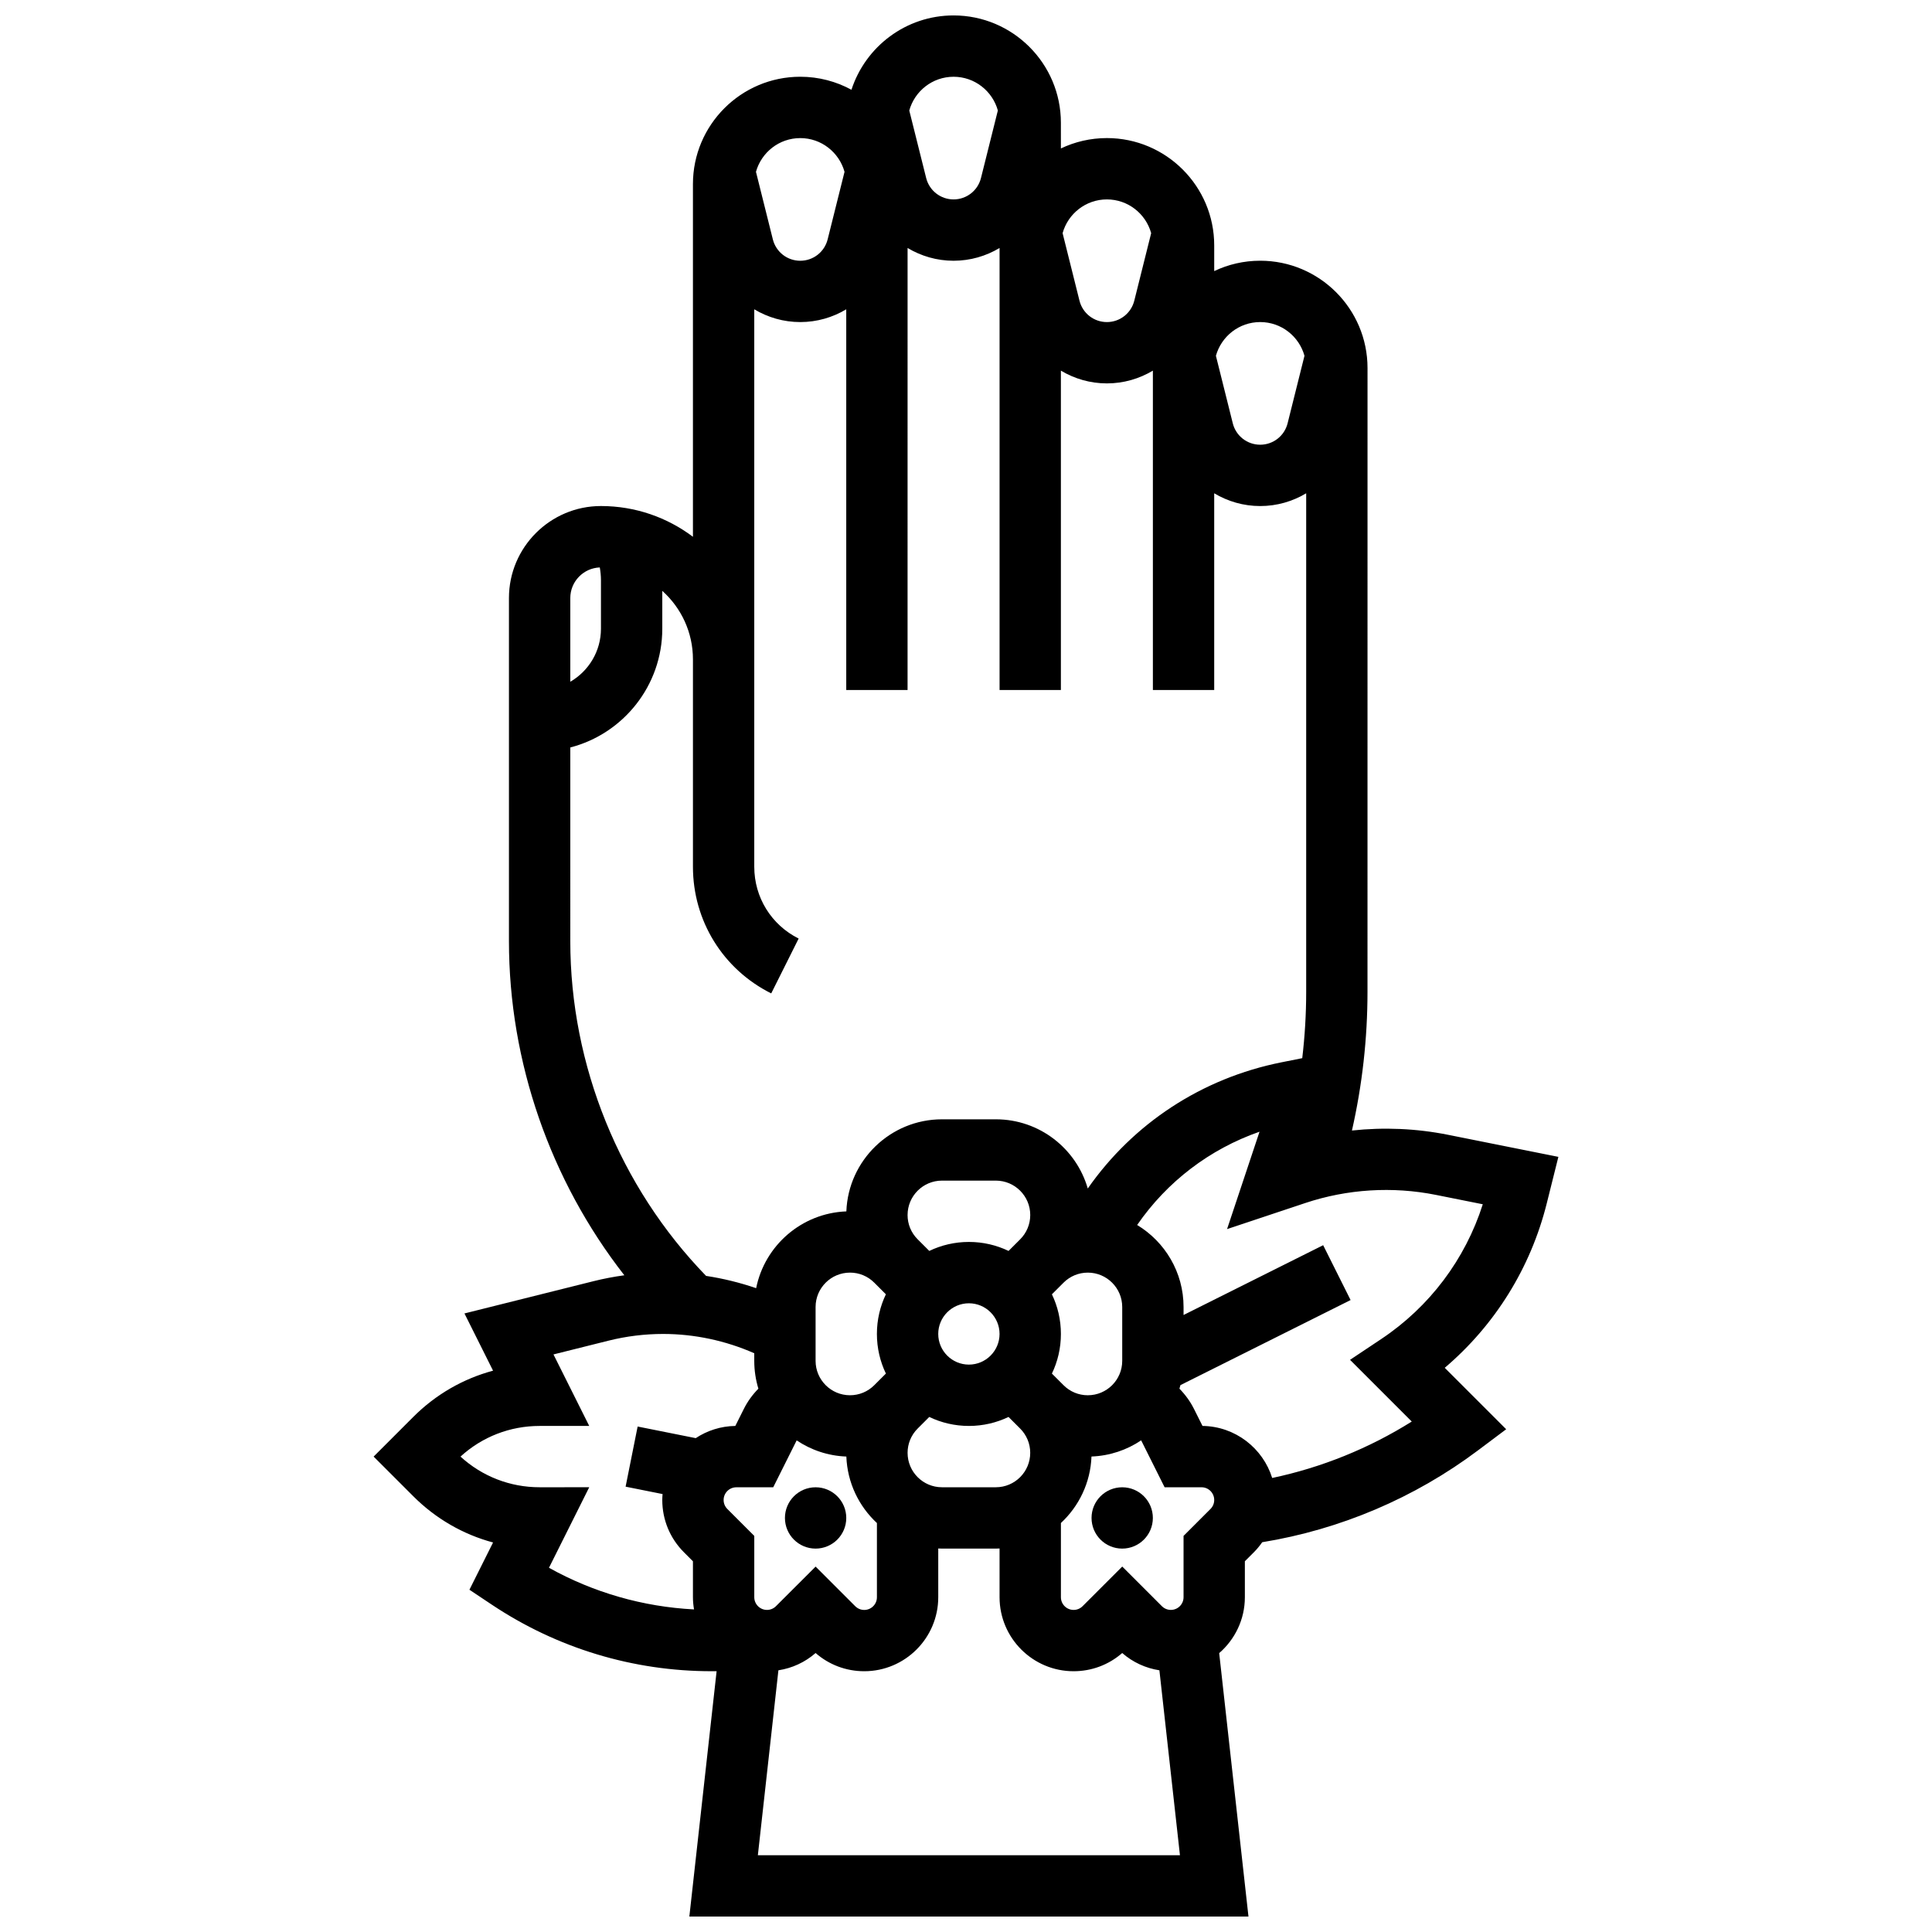 <?xml version="1.0" encoding="UTF-8"?>
<!-- Uploaded to: ICON Repo, www.iconrepo.com, Generator: ICON Repo Mixer Tools -->
<svg width="800px" height="800px" version="1.1" viewBox="144 144 512 512" xmlns="http://www.w3.org/2000/svg">
 <defs>
  <clipPath id="a">
   <path d="m243 148.09h314v503.81h-314z"/>
  </clipPath>
 </defs>
 <path d="m449.52 546.27c0 4.488-3.637 8.125-8.125 8.125-4.488 0-8.125-3.637-8.125-8.125s3.637-8.125 8.125-8.125c4.488 0 8.125 3.637 8.125 8.125"/>
 <path d="m368.27 546.27c0 4.488-3.641 8.125-8.129 8.125-4.484 0-8.125-3.637-8.125-8.125s3.641-8.125 8.125-8.125c4.488 0 8.129 3.637 8.129 8.125"/>
 <g clip-path="url(#a)">
  <path d="m553.9 462.93 3.086-12.348-29.254-5.852c-8.395-1.68-16.988-2.039-25.453-1.129 2.734-12.062 4.121-24.387 4.121-36.797l0.008-165.27c0-15.684-12.758-28.441-28.441-28.441-4.359 0-8.492 0.988-12.188 2.75v-6.812c0-15.684-12.758-28.441-28.441-28.441-4.359 0-8.492 0.988-12.188 2.75l-0.004-6.812c0-15.684-12.758-28.441-28.441-28.441-12.637 0-23.363 8.285-27.062 19.703-4.031-2.199-8.656-3.453-13.566-3.453-15.684 0-28.441 12.758-28.441 28.441v93.473c-6.797-5.113-15.238-8.148-24.379-8.148-13.441 0-24.379 10.938-24.379 24.379v90.926c0 32.035 10.984 63.438 30.578 88.551-2.742 0.375-5.465 0.891-8.148 1.562l-34.223 8.555 7.582 15.168c-7.926 2.125-15.191 6.301-21.148 12.258l-10.504 10.508 10.504 10.504c5.957 5.957 13.223 10.133 21.148 12.258l-6.262 12.523 5.969 3.981c17.289 11.523 37.41 17.613 58.184 17.613h1.352l-7.223 65.008h148.17l-7.758-69.805c4.156-3.602 6.805-8.902 6.805-14.82v-9.52l2.379-2.379c0.828-0.828 1.562-1.727 2.219-2.668 20.688-3.367 40.367-11.727 57.156-24.32l7.496-5.621-16.281-16.281c13.289-11.293 22.754-26.457 27.027-43.555zm-75.934-233.58c5.594 0 10.309 3.793 11.734 8.938l-4.473 17.895c-0.836 3.34-3.82 5.672-7.262 5.672s-6.426-2.332-7.262-5.668l-4.473-17.895c1.426-5.148 6.141-8.941 11.734-8.941zm-40.629-32.504c5.594 0 10.309 3.793 11.734 8.941l-4.473 17.895c-0.836 3.34-3.82 5.672-7.262 5.672-3.441 0-6.426-2.332-7.262-5.668l-4.473-17.895c1.426-5.148 6.141-8.945 11.734-8.945zm-40.629-32.504c5.594 0 10.309 3.793 11.734 8.938l-4.473 17.895c-0.836 3.34-3.82 5.672-7.262 5.672-3.441 0-6.426-2.332-7.262-5.668l-4.477-17.895c1.43-5.148 6.144-8.941 11.738-8.941zm-40.633 16.254c5.594 0 10.309 3.793 11.734 8.941l-4.473 17.895c-0.836 3.34-3.82 5.672-7.262 5.672-3.441 0-6.426-2.332-7.262-5.668l-4.473-17.898c1.43-5.148 6.141-8.941 11.734-8.941zm-53.125 113.78c0.191 1.102 0.309 2.219 0.309 3.352v12.887c0 6-3.277 11.238-8.125 14.055v-22.18c0-4.379 3.481-7.949 7.816-8.113zm-7.816 47.711c14.004-3.617 24.379-16.359 24.379-31.477v-10.023c4.984 4.465 8.125 10.949 8.125 18.148v54.965c0 14.305 7.949 27.168 20.742 33.562l7.269-14.535c-7.254-3.629-11.762-10.918-11.762-19.027v-147.73c3.59 2.148 7.766 3.383 12.188 3.383s8.598-1.23 12.188-3.383v100.89h16.25l0.004-117.14c3.59 2.148 7.766 3.383 12.188 3.383s8.598-1.23 12.188-3.383l0.004 3.383v113.76h16.25v-84.641c3.59 2.148 7.766 3.383 12.188 3.383s8.598-1.23 12.188-3.383l0.004 3.383v81.258h16.25v-52.137c3.59 2.148 7.766 3.383 12.188 3.383 4.422 0 8.598-1.23 12.188-3.383v132.08c0 5.902-0.355 11.781-1.043 17.617l-5.547 1.109c-21.07 4.215-39.223 16.168-51.293 33.434-3.047-10.578-12.809-18.336-24.355-18.336h-14.281c-13.664 0-24.832 10.863-25.34 24.402-11.848 0.445-21.645 9.051-23.906 20.348-4.316-1.477-8.762-2.566-13.273-3.254-22.895-23.605-35.98-55.781-35.98-88.711zm169.66 201.8-7.141 7.141v16.25c0 1.855-1.508 3.363-3.363 3.363-0.898 0-1.742-0.352-2.379-0.984l-10.504-10.504-10.512 10.508c-0.637 0.637-1.48 0.984-2.379 0.984-1.855 0-3.363-1.508-3.363-3.363v-19.668c4.773-4.434 7.84-10.672 8.102-17.621 4.859-0.184 9.375-1.734 13.164-4.285l6.215 12.434h9.781c1.855 0 3.363 1.508 3.363 3.363 0.004 0.902-0.348 1.746-0.984 2.383zm-115.16 25.773c-0.637 0.637-1.48 0.984-2.379 0.984-1.855 0-3.363-1.508-3.363-3.363v-16.25l-7.141-7.141c-0.637-0.637-0.984-1.48-0.984-2.379 0-1.855 1.508-3.363 3.363-3.363h9.781l6.215-12.434c3.789 2.551 8.305 4.102 13.164 4.285 0.262 6.949 3.328 13.191 8.102 17.621v19.668c0 1.855-1.508 3.363-3.363 3.363-0.898 0-1.742-0.352-2.379-0.984l-10.504-10.504zm34.883-103.67c0-5.023 4.086-9.113 9.113-9.113h14.281c5.023 0 9.113 4.086 9.113 9.113 0 2.434-0.949 4.723-2.668 6.441l-3.078 3.078c-3.184-1.527-6.746-2.383-10.504-2.383-3.758 0-7.32 0.855-10.504 2.383l-3.078-3.078c-1.727-1.719-2.676-4.008-2.676-6.441zm8.125 31.52c0-4.481 3.644-8.125 8.125-8.125s8.125 3.644 8.125 8.125-3.644 8.125-8.125 8.125c-4.477 0-8.125-3.644-8.125-8.125zm39.645 16.25c-2.434 0-4.723-0.949-6.441-2.668l-3.078-3.078c1.527-3.184 2.383-6.746 2.383-10.504 0-3.758-0.855-7.32-2.383-10.504l3.078-3.078c1.719-1.719 4.008-2.668 6.441-2.668 5.023 0 9.113 4.086 9.113 9.113v14.281c0 5.019-4.086 9.105-9.113 9.105zm-63.035-32.504c2.434 0 4.723 0.949 6.441 2.668l3.078 3.078c-1.527 3.184-2.383 6.746-2.383 10.504 0 3.758 0.855 7.32 2.383 10.504l-3.078 3.078c-1.719 1.719-4.008 2.668-6.441 2.668-5.023 0-9.113-4.086-9.113-9.113v-14.281c0-5.019 4.09-9.105 9.113-9.105zm15.266 47.77c0-2.434 0.949-4.723 2.668-6.441l3.078-3.078c3.184 1.527 6.746 2.383 10.504 2.383s7.32-0.855 10.504-2.383l3.078 3.078c1.719 1.719 2.668 4.008 2.668 6.441 0 5.023-4.086 9.113-9.113 9.113h-14.281c-5.016 0-9.105-4.09-9.105-9.113zm-97.512 9.113c-7.832 0-15.223-2.875-20.969-8.125 5.742-5.25 13.133-8.125 20.969-8.125h13.148l-9.477-18.953 14.57-3.641c4.738-1.188 9.613-1.785 14.492-1.785 8.281 0 16.57 1.77 24.148 5.117v2.023c0 2.559 0.387 5.031 1.094 7.363-1.547 1.574-2.867 3.375-3.867 5.383l-2.246 4.492c-3.871 0.051-7.469 1.242-10.492 3.234l-15.395-3.078-3.188 15.938 9.797 1.961c-0.043 0.516-0.078 1.035-0.078 1.562 0 5.238 2.039 10.168 5.746 13.871l2.379 2.383v9.52c0 1.105 0.113 2.18 0.289 3.234-13.531-0.699-26.629-4.457-38.441-11.035l10.668-21.34zm57.836 97.512 5.445-49.004c3.648-0.562 7.047-2.125 9.855-4.578 3.574 3.121 8.098 4.824 12.887 4.824 10.816 0 19.617-8.801 19.617-19.617v-12.91c0.328 0.012 0.656 0.027 0.984 0.027h14.281c0.332 0 0.656-0.012 0.984-0.027v12.91c0 10.816 8.801 19.617 19.617 19.617 4.789 0 9.312-1.703 12.887-4.824 2.805 2.453 6.207 4.012 9.855 4.578l5.445 49.004zm165.18-136.78-8.246 5.5 16.355 16.355c-11.344 7.113-23.887 12.184-36.988 14.953-2.461-7.902-9.793-13.68-18.469-13.793l-2.246-4.492c-1.004-2.008-2.324-3.809-3.867-5.383 0.094-0.312 0.184-0.625 0.27-0.941l45.09-22.543-7.269-14.535-36.996 18.496v-2.117c0-9.211-4.938-17.289-12.301-21.734 7.941-11.508 19.23-20.117 32.434-24.723l-8.605 25.812 20.703-6.902c11.152-3.719 23.137-4.465 34.664-2.16l12.402 2.481c-4.652 14.602-14.098 27.172-26.93 35.727z"/>
 </g>
</svg>